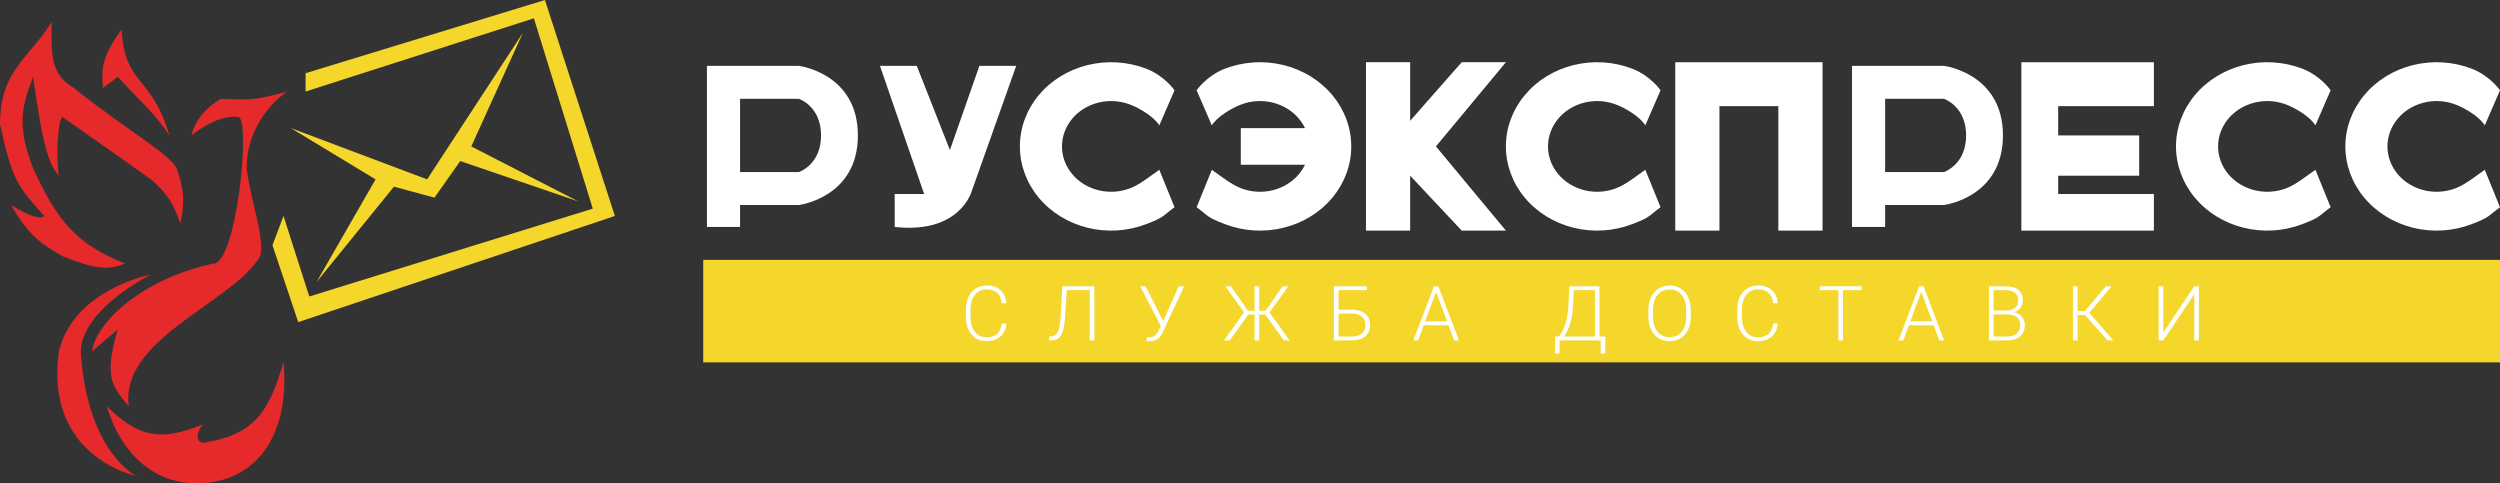 <svg width="300" height="58" viewBox="0 0 300 58" fill="none" xmlns="http://www.w3.org/2000/svg">
<rect x="0" y="0" width="300" height="58" fill="#333333" stroke="none"/>
<path d="M140.943 10.835C140.943 10.835 139.756 9.087 137.528 8.236C135.301 7.385 132.832 7.236 130.503 7.811C128.174 8.387 126.117 9.655 124.649 11.42C123.181 13.184 122.386 15.346 122.386 17.57C122.386 19.794 123.181 21.955 124.649 23.72C126.117 25.484 128.174 26.752 130.503 27.328C132.832 27.904 135.301 27.754 137.528 26.903C139.756 26.052 139.422 25.988 140.943 24.866L139.117 20.376C137.901 21.218 136.796 22.14 135.596 22.599C134.395 23.057 133.065 23.138 131.81 22.828C130.555 22.517 129.447 21.834 128.656 20.884C127.865 19.933 127.436 18.768 127.436 17.57C127.436 16.371 127.865 15.207 128.656 14.256C129.447 13.305 130.555 12.622 131.81 12.312C133.065 12.001 134.395 12.082 135.596 12.54C136.796 12.999 138.468 14.006 139.117 15.044L140.943 10.835Z" fill="#ffffff"/>
<path d="M199.264 10.835C199.264 10.835 198.077 9.087 195.849 8.236C193.622 7.385 191.153 7.236 188.824 7.811C186.495 8.387 184.438 9.655 182.97 11.42C181.502 13.184 180.707 15.346 180.707 17.57C180.707 19.794 181.502 21.955 182.97 23.72C184.438 25.484 186.495 26.752 188.824 27.328C191.153 27.904 193.622 27.754 195.849 26.903C198.077 26.052 197.743 25.988 199.264 24.866L197.438 20.376C196.222 21.218 195.117 22.14 193.917 22.599C192.717 23.057 191.386 23.138 190.131 22.828C188.876 22.517 187.768 21.834 186.977 20.884C186.186 19.933 185.758 18.768 185.758 17.57C185.758 16.371 186.186 15.207 186.977 14.256C187.768 13.305 188.876 12.622 190.131 12.312C191.386 12.001 192.717 12.082 193.917 12.54C195.117 12.999 196.789 14.006 197.438 15.044L199.264 10.835Z" fill="#ffffff"/>
<path d="M279.676 10.835C279.676 10.835 278.489 9.087 276.262 8.236C274.035 7.385 271.565 7.236 269.236 7.811C266.908 8.387 264.85 9.655 263.382 11.42C261.915 13.184 261.119 15.346 261.119 17.57C261.119 19.794 261.915 21.955 263.382 23.72C264.85 25.484 266.908 26.752 269.236 27.328C271.565 27.904 274.035 27.754 276.262 26.903C278.489 26.052 278.155 25.988 279.676 24.866L277.851 20.376C276.634 21.218 275.529 22.14 274.329 22.599C273.129 23.057 271.798 23.138 270.544 22.828C269.289 22.517 268.18 21.834 267.389 20.884C266.599 19.933 266.17 18.768 266.17 17.57C266.17 16.371 266.599 15.207 267.389 14.256C268.18 13.305 269.289 12.622 270.544 12.312C271.798 12.001 273.129 12.082 274.329 12.54C275.529 12.999 277.201 14.006 277.851 15.044L279.676 10.835Z" fill="#ffffff"/>
<path d="M300 10.835C300 10.835 298.813 9.087 296.586 8.236C294.359 7.385 291.889 7.236 289.56 7.811C287.232 8.387 285.174 9.655 283.706 11.42C282.239 13.184 281.443 15.346 281.443 17.57C281.443 19.794 282.239 21.955 283.706 23.72C285.174 25.484 287.232 26.752 289.56 27.328C291.889 27.904 294.359 27.754 296.586 26.903C298.813 26.052 298.479 25.988 300 24.866L298.175 20.376C296.958 21.218 295.853 22.14 294.653 22.599C293.453 23.057 292.122 23.138 290.868 22.828C289.613 22.517 288.504 21.834 287.713 20.884C286.923 19.933 286.494 18.768 286.494 17.57C286.494 16.371 286.923 15.207 287.713 14.256C288.504 13.305 289.613 12.622 290.868 12.312C292.122 12.001 293.453 12.082 294.653 12.54C295.853 12.999 297.525 14.006 298.175 15.044L300 10.835Z" fill="#ffffff"/>
<path fill-rule="evenodd" clip-rule="evenodd" d="M84.831 27.233V7.906H95.876C95.876 7.906 102.946 8.785 102.946 16.252C102.946 23.719 95.876 24.598 95.876 24.598H88.807V27.233H84.831ZM95.876 11.86H88.807V20.644H95.876C95.876 20.644 98.527 19.766 98.527 16.252C98.527 12.738 95.876 11.86 95.876 11.86Z" fill="#ffffff"/>
<path fill-rule="evenodd" clip-rule="evenodd" d="M222.239 27.233V7.906H233.284C233.284 7.906 240.354 8.785 240.354 16.252C240.354 23.719 233.284 24.598 233.284 24.598H226.215V27.233H222.239ZM233.284 11.86H226.215V20.644H233.284C233.284 20.644 235.935 19.766 235.935 16.252C235.935 12.738 233.284 11.86 233.284 11.86Z" fill="#ffffff"/>
<path d="M110.015 7.906H105.597L110.898 23.28H107.364V27.233C115.317 28.111 116.642 22.84 116.642 22.84L121.944 7.906H117.526L113.991 18.009L110.015 7.906Z" fill="#ffffff"/>
<path d="M143.594 10.835C143.594 10.835 144.781 9.087 147.008 8.236C149.235 7.385 151.705 7.236 154.033 7.811C156.362 8.387 158.42 9.655 159.887 11.42C161.355 13.184 162.15 15.346 162.15 17.57C162.15 19.794 161.355 21.955 159.887 23.72C158.42 25.484 156.362 26.752 154.033 27.328C151.705 27.904 149.235 27.754 147.008 26.903C144.781 26.052 145.115 25.988 143.594 24.866L145.419 20.376C146.636 21.218 147.74 22.14 148.941 22.599C150.141 23.057 151.471 23.138 152.726 22.828C153.981 22.517 155.09 21.834 155.88 20.884C156.169 20.537 156.409 20.161 156.598 19.766L148.895 19.766V15.373H156.598C156.409 14.978 156.169 14.603 155.88 14.256C155.09 13.305 153.981 12.622 152.726 12.312C151.471 12.001 150.141 12.082 148.941 12.54C147.74 12.999 146.068 14.006 145.419 15.044L143.594 10.835Z" fill="#ffffff"/>
<path d="M163.918 7.467H169.219V14.495L175.405 7.467H180.707L172.312 17.57L180.707 27.672H175.405L169.219 21.084V27.672H163.918V7.467Z" fill="#ffffff"/>
<path d="M201.031 7.467H206.333H213.402H218.704V27.672H213.402V12.738L206.333 12.738V27.672H201.031V7.467Z" fill="#ffffff"/>
<path d="M242.563 7.467H258.468V12.738H246.981V16.252H256.701V21.084H246.981V23.28H258.468V27.672H247.865H242.563V7.467Z" fill="#ffffff"/>
<rect x="84.389" y="31.186" width="215.611" height="12.299" fill="#F5D72C"/>
<path d="M120.773 38.823C120.698 39.507 120.451 40.031 120.032 40.394C119.616 40.757 119.061 40.939 118.366 40.939C117.881 40.939 117.451 40.818 117.077 40.577C116.706 40.336 116.418 39.995 116.215 39.555C116.011 39.111 115.908 38.605 115.905 38.037V37.193C115.905 36.616 116.007 36.104 116.21 35.657C116.414 35.211 116.706 34.867 117.086 34.626C117.469 34.382 117.909 34.26 118.406 34.26C119.107 34.26 119.659 34.449 120.063 34.827C120.471 35.202 120.707 35.721 120.773 36.385H120.216C120.078 35.281 119.475 34.729 118.406 34.729C117.814 34.729 117.341 34.949 116.987 35.389C116.637 35.83 116.462 36.438 116.462 37.215V38.01C116.462 38.76 116.632 39.358 116.974 39.805C117.318 40.251 117.782 40.475 118.366 40.475C118.944 40.475 119.379 40.338 119.673 40.064C119.966 39.787 120.147 39.373 120.216 38.823H120.773Z" fill="#ffffff"/>
<path d="M131.322 34.349V40.85H130.77V34.818H128.008L127.855 37.506C127.796 38.467 127.703 39.166 127.577 39.604C127.454 40.038 127.278 40.354 127.047 40.55C126.819 40.744 126.51 40.844 126.117 40.85H125.884V40.385L126.064 40.381C126.372 40.366 126.604 40.269 126.76 40.091C126.915 39.912 127.035 39.623 127.119 39.224C127.206 38.823 127.273 38.203 127.321 37.367L127.483 34.349H131.322Z" fill="#ffffff"/>
<path d="M139.586 38.515L141.445 34.349H142.096L139.568 39.791L139.406 40.099C139.089 40.662 138.622 40.943 138.005 40.943C137.822 40.943 137.682 40.927 137.583 40.894L137.632 40.448C137.695 40.469 137.821 40.479 138.01 40.479C138.381 40.479 138.679 40.29 138.903 39.912L139.015 39.711L139.298 39.131L136.824 34.349H137.457L139.586 38.515Z" fill="#ffffff"/>
<path d="M151.837 37.756H151.101V40.85H150.548V37.756H149.789L147.571 40.85H146.87L149.291 37.492L147.032 34.349H147.701L149.758 37.287H150.548V34.349H151.101V37.287H151.873L153.93 34.349H154.595L152.336 37.488L154.761 40.85H154.065L151.837 37.756Z" fill="#ffffff"/>
<path d="M164.012 34.818H160.626V37.171H162.247C162.693 37.171 163.08 37.245 163.406 37.394C163.732 37.54 163.981 37.751 164.151 38.028C164.325 38.302 164.412 38.626 164.412 39.001C164.412 39.576 164.219 40.028 163.833 40.358C163.446 40.686 162.912 40.85 162.229 40.85H160.069V34.349H164.012V34.818ZM160.626 37.639V40.385H162.243C162.749 40.385 163.144 40.262 163.428 40.015C163.713 39.765 163.855 39.424 163.855 38.992C163.855 38.582 163.717 38.256 163.442 38.014C163.166 37.77 162.78 37.645 162.283 37.639H160.626Z" fill="#ffffff"/>
<path d="M173.821 39.028H170.852L170.178 40.85H169.599L172.074 34.349H172.599L175.074 40.85H174.499L173.821 39.028ZM171.023 38.559H173.645L172.334 35.019L171.023 38.559Z" fill="#ffffff"/>
<path d="M191.942 40.385H192.638L192.633 42.426H192.081V40.85H187.15V42.426H186.598V40.385H187.033C187.366 40.04 187.633 39.537 187.837 38.876C188.044 38.212 188.168 37.486 188.21 36.697L188.327 34.349H191.942V40.385ZM187.675 40.385H191.389V34.818H188.856L188.767 36.68C188.728 37.453 188.612 38.166 188.421 38.818C188.232 39.47 187.984 39.992 187.675 40.385Z" fill="#ffffff"/>
<path d="M202.9 37.952C202.9 38.55 202.795 39.076 202.585 39.528C202.379 39.98 202.082 40.329 201.696 40.573C201.31 40.817 200.864 40.939 200.358 40.939C199.594 40.939 198.978 40.668 198.508 40.126C198.038 39.582 197.803 38.848 197.803 37.925V37.255C197.803 36.663 197.907 36.139 198.117 35.684C198.329 35.226 198.629 34.874 199.015 34.63C199.401 34.383 199.846 34.26 200.349 34.26C200.852 34.26 201.295 34.38 201.678 34.621C202.064 34.862 202.362 35.203 202.572 35.644C202.781 36.084 202.891 36.595 202.9 37.175V37.952ZM202.347 37.247C202.347 36.464 202.169 35.851 201.813 35.407C201.457 34.964 200.969 34.742 200.349 34.742C199.741 34.742 199.256 34.965 198.894 35.412C198.535 35.855 198.355 36.476 198.355 37.273V37.952C198.355 38.723 198.535 39.335 198.894 39.787C199.253 40.236 199.741 40.461 200.358 40.461C200.984 40.461 201.472 40.239 201.822 39.796C202.172 39.349 202.347 38.729 202.347 37.934V37.247Z" fill="#ffffff"/>
<path d="M213.337 38.823C213.262 39.507 213.015 40.031 212.596 40.394C212.18 40.757 211.624 40.939 210.93 40.939C210.445 40.939 210.015 40.818 209.641 40.577C209.27 40.336 208.982 39.995 208.779 39.555C208.575 39.111 208.472 38.605 208.469 38.037V37.193C208.469 36.616 208.57 36.104 208.774 35.657C208.978 35.211 209.27 34.867 209.65 34.626C210.033 34.382 210.473 34.26 210.97 34.26C211.671 34.26 212.223 34.449 212.627 34.827C213.034 35.202 213.271 35.721 213.337 36.385H212.78C212.642 35.281 212.039 34.729 210.97 34.729C210.377 34.729 209.904 34.949 209.551 35.389C209.201 35.83 209.026 36.438 209.026 37.215V38.01C209.026 38.76 209.196 39.358 209.537 39.805C209.882 40.251 210.346 40.475 210.93 40.475C211.507 40.475 211.943 40.338 212.237 40.064C212.53 39.787 212.711 39.373 212.78 38.823H213.337Z" fill="#ffffff"/>
<path d="M223.397 34.818H221.156V40.85H220.603V34.818H218.367V34.349H223.397V34.818Z" fill="#ffffff"/>
<path d="M232.042 39.028H229.073L228.4 40.85H227.82L230.295 34.349H230.82L233.295 40.85H232.72L232.042 39.028ZM229.244 38.559H231.867L230.555 35.019L229.244 38.559Z" fill="#ffffff"/>
<path d="M238.675 40.85V34.349H240.606C241.307 34.349 241.838 34.493 242.2 34.782C242.563 35.068 242.744 35.49 242.744 36.05C242.744 36.386 242.651 36.68 242.465 36.93C242.283 37.177 242.031 37.354 241.711 37.461C242.091 37.544 242.396 37.73 242.627 38.019C242.861 38.308 242.977 38.641 242.977 39.019C242.977 39.593 242.79 40.043 242.416 40.367C242.045 40.689 241.527 40.85 240.862 40.85H238.675ZM239.227 37.724V40.385H240.885C241.358 40.385 241.732 40.266 242.007 40.028C242.286 39.787 242.425 39.454 242.425 39.028C242.425 38.626 242.292 38.309 242.025 38.077C241.762 37.842 241.397 37.724 240.929 37.724H239.227ZM239.227 37.264H240.736C241.197 37.255 241.554 37.148 241.805 36.943C242.06 36.735 242.187 36.433 242.187 36.037C242.187 35.62 242.055 35.313 241.792 35.117C241.531 34.918 241.136 34.818 240.606 34.818H239.227V37.264Z" fill="#ffffff"/>
<path d="M250.203 37.8H249.305V40.85H248.753V34.349H249.305V37.331H250.176L252.705 34.349H253.401L250.715 37.546L253.598 40.85H252.911L250.203 37.8Z" fill="#ffffff"/>
<path d="M263.317 34.349H263.869V40.85H263.317V35.287L259.594 40.85H259.037V34.349H259.594V39.908L263.317 34.349Z" fill="#ffffff"/>
<path d="M0 14.934C0 8.346 3.535 7.028 6.186 2.635C6.186 6.589 6.016 8.839 8.837 10.542C15.298 15.672 20.324 18.448 21.208 20.205C22.106 22.792 22.177 24.234 21.649 26.794C20.828 24.517 20.181 23.314 18.115 21.523C14.514 18.969 12.422 17.488 7.511 14.056C7.069 14.056 6.628 17.961 7.069 21.084C5.909 19.748 5.196 17.981 3.976 9.224C2.522 12.955 2.059 15.182 3.976 20.205C6.889 26.481 9.084 29.272 15.022 31.625C13.02 32.404 11.508 32.367 7.511 30.747C4.936 29.259 3.503 28.361 1.325 24.598C4.86 26.794 5.302 25.915 5.302 25.915C2.209 22.401 1.535 21.912 0 14.934Z" fill="#E6292A"/>
<path d="M14.58 3.514C12.557 6.386 12.033 7.932 12.371 10.542L14.138 9.224C16.974 12.338 18.518 13.507 20.324 16.252C18.115 8.785 15.008 10.432 14.58 3.514Z" fill="#E6292A"/>
<path d="M26.51 11.86C23.417 13.617 22.975 16.252 22.975 16.252C22.975 16.252 26.068 13.617 28.719 14.056C30.044 15.373 28.277 31.625 25.626 31.625C17.304 33.383 11.583 38.502 11.046 42.167L14.138 39.532C12.374 45.35 13.565 46.495 15.464 48.756C14.328 40.85 27.393 36.457 30.928 31.186C32.253 29.869 30.044 24.158 29.602 20.205C29.602 14.056 34.462 10.981 34.462 10.981C34.462 10.981 32.068 11.689 30.486 11.86C28.942 12.026 26.951 11.86 26.51 11.86Z" fill="#E6292A"/>
<path d="M7.069 42.167C8.837 34.7 18.115 32.943 18.115 32.943C18.115 32.943 9.278 37.336 9.72 42.607C10.604 54.411 16.348 57.102 16.348 57.102C16.348 57.102 5.302 54.905 7.069 42.167Z" fill="#E6292A"/>
<path d="M24.3 50.952C19.154 52.996 16.688 52.491 12.813 48.756C14.484 54.398 18.544 58.315 24.3 57.98C31.132 57.583 34.793 51.767 34.021 43.485C32.205 49.534 30.536 52.18 24.3 53.148C22.975 52.709 24.3 50.952 24.3 50.952Z" fill="#E6292A"/>
<path d="M36.672 8.785V10.981L64.065 2.196L71.134 25.037L37.113 35.579L34.021 25.915L32.695 29.429L35.788 38.653L73.785 25.915L65.39 0L36.672 8.785Z" fill="#F5D72C"/>
<path d="M51.252 21.523L34.904 15.373L45.066 21.523L37.997 33.822L47.275 22.401L52.136 23.719L55.228 19.327L69.367 24.158L56.554 17.57L62.739 3.953L51.252 21.523Z" fill="#F5D72C"/>
</svg>
